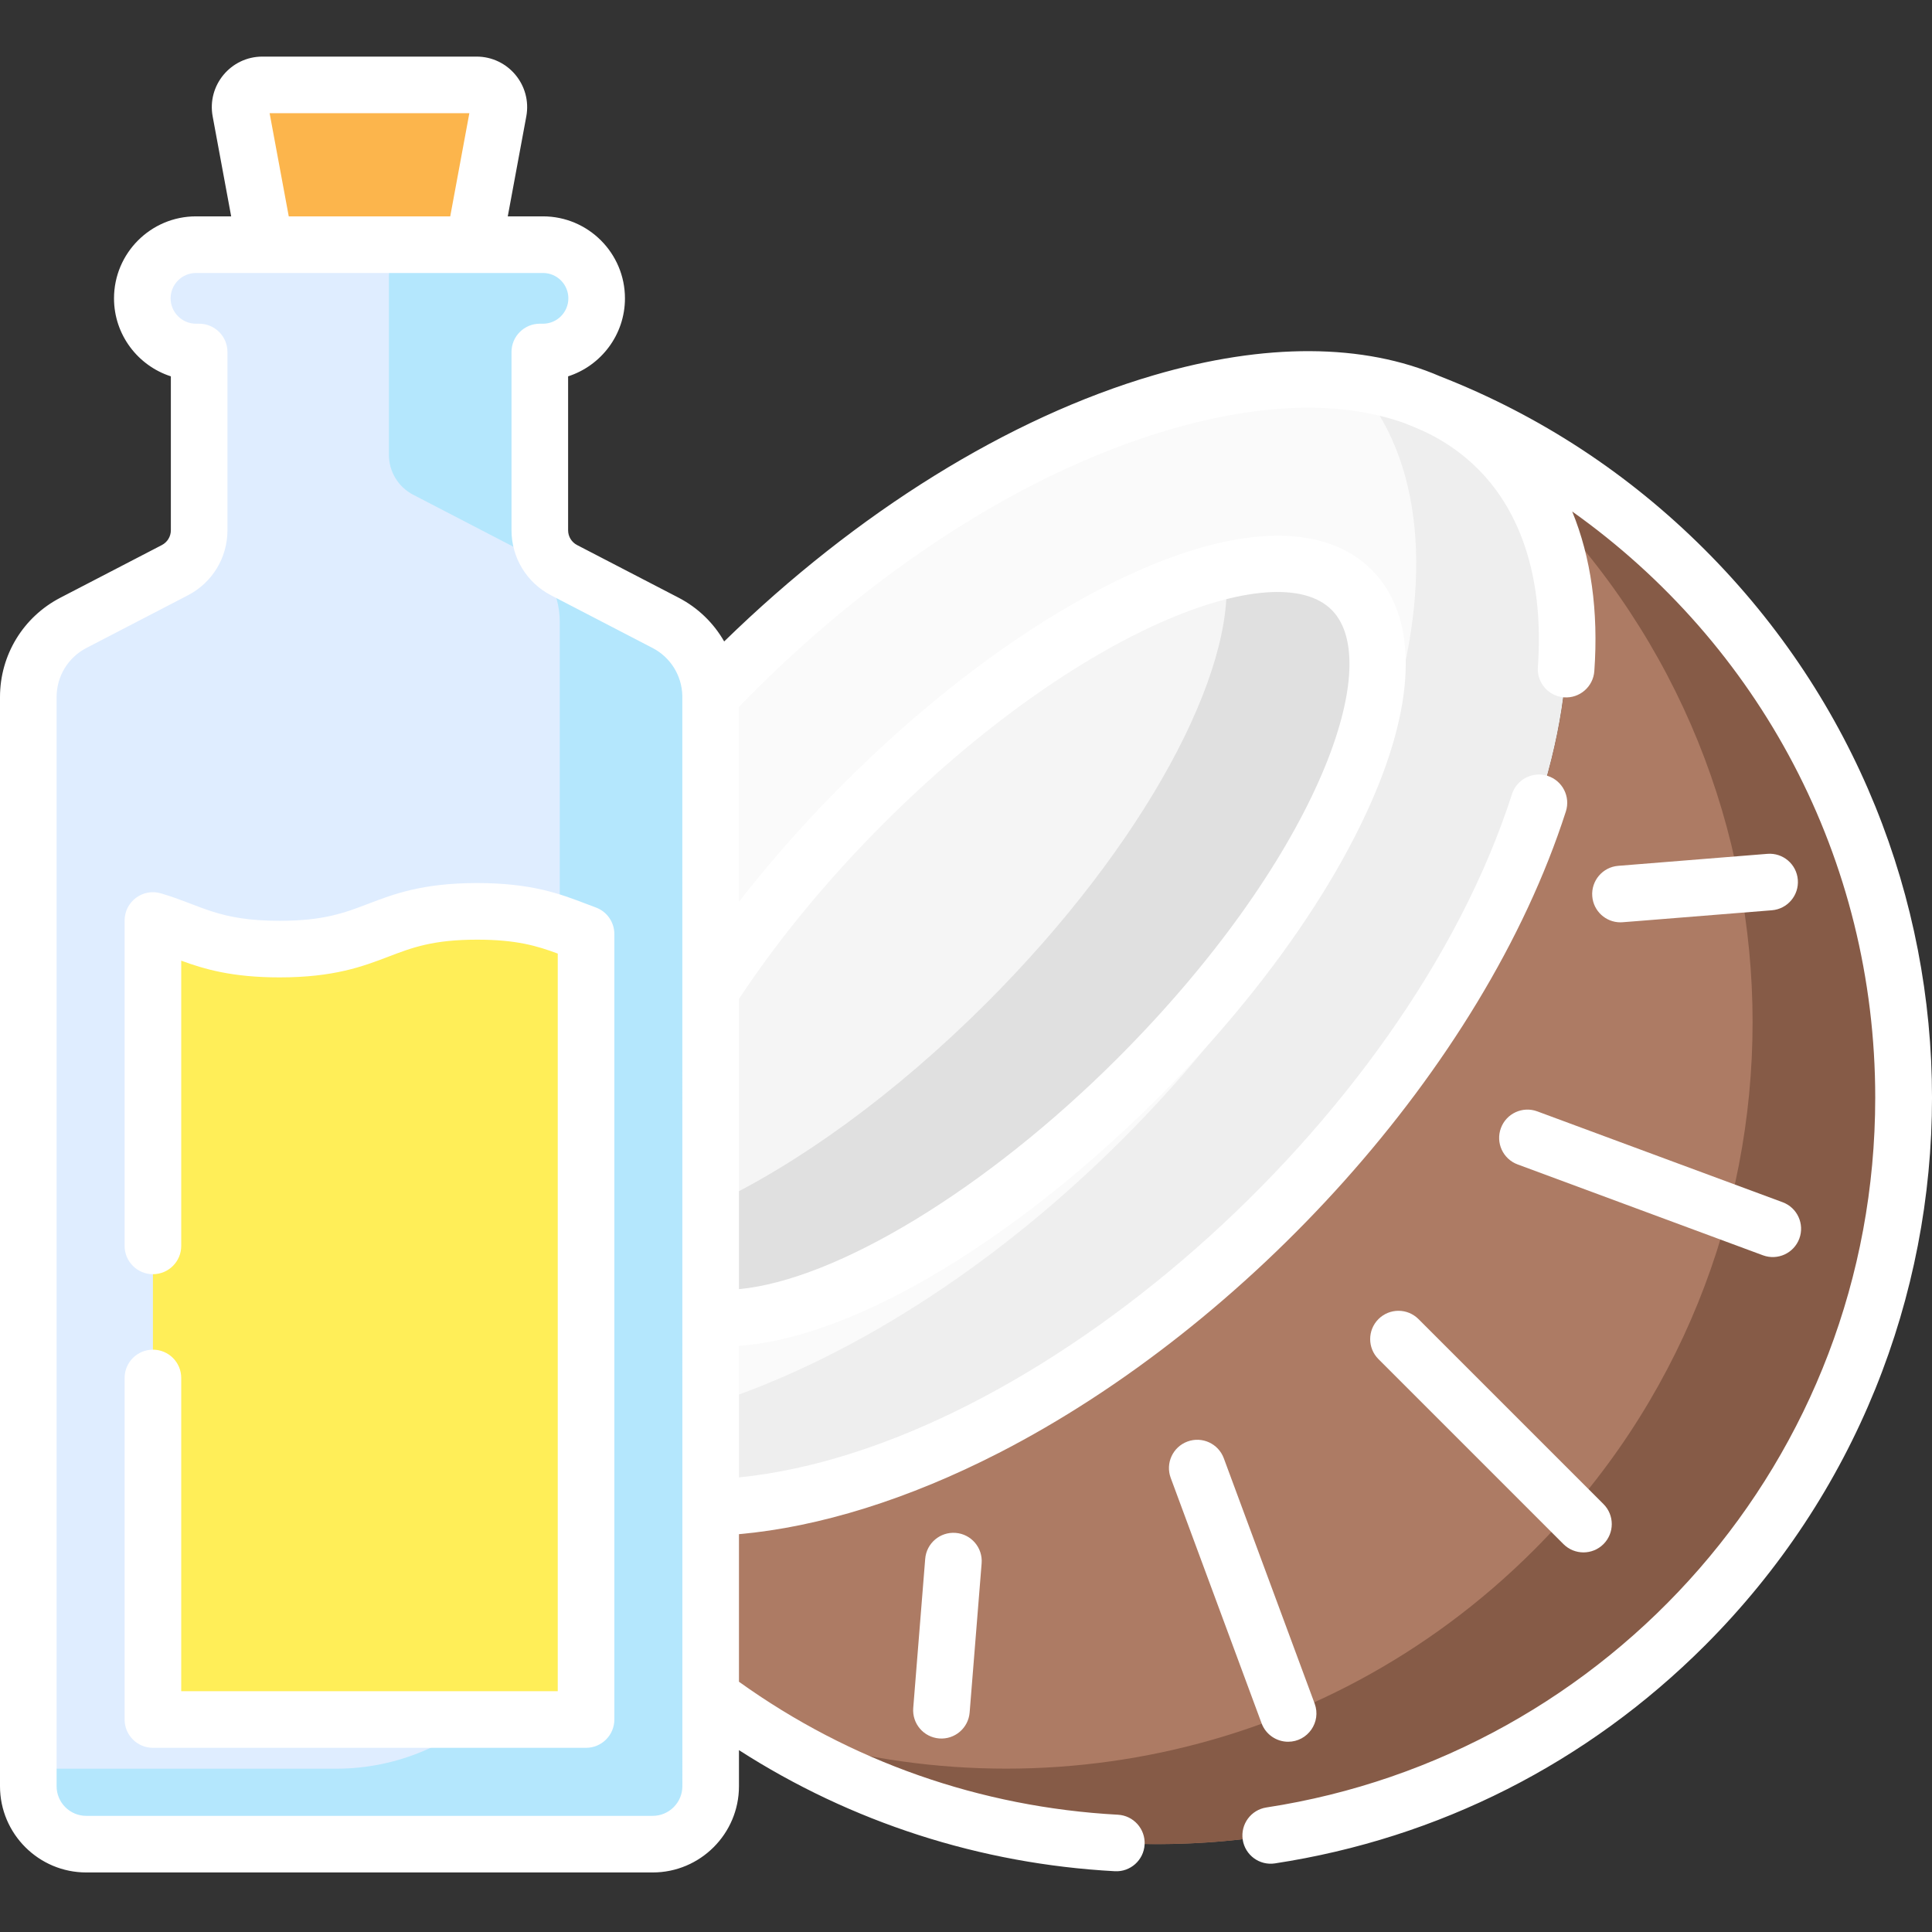 <svg xmlns="http://www.w3.org/2000/svg" width="78" height="78" viewBox="0 0 78 78" fill="none"><rect x="0" y="0" width="78" height="78" fill="#333333" stroke="none"/><g clip-path="url(#clip0_24392_2645)"><path d="M26.87 25.144L22.774 23.02C22.171 22.707 21.794 22.086 21.794 21.408V14.211H21.922C23.119 14.211 24.089 13.241 24.089 12.045C24.089 10.848 23.119 9.878 21.922 9.878H7.912C6.716 9.878 5.746 10.848 5.746 12.045C5.746 13.241 6.716 14.211 7.912 14.211H8.04V21.408C8.04 22.086 7.662 22.707 7.061 23.02L2.965 25.144C1.845 25.725 1.143 26.881 1.143 28.142V72.114C1.143 73.406 2.19 74.453 3.482 74.453H26.352C27.644 74.453 28.692 73.406 28.692 72.114V28.142C28.692 26.881 27.989 25.725 26.87 25.144Z" fill="#DFEDFF"></path><path d="M26.87 25.144L22.774 23.02C22.171 22.707 21.794 22.086 21.794 21.408V14.211H21.861C23.028 14.211 24.031 13.315 24.086 12.149C24.145 10.905 23.153 9.878 21.922 9.878H15.768L15.701 11.165V18.361C15.701 19.039 16.078 19.661 16.68 19.973L20.776 22.098C21.896 22.679 22.599 23.835 22.599 25.096V62.377C22.599 67.364 18.556 71.407 13.569 71.407H1.143V72.115C1.143 73.406 2.19 74.454 3.482 74.454H26.352C27.644 74.454 28.692 73.406 28.692 72.115V28.142C28.692 26.881 27.989 25.725 26.87 25.144Z" fill="#B4E7FD"></path><path d="M19.127 9.878H10.707L9.709 4.492C9.607 3.938 10.031 3.428 10.594 3.428H19.24C19.803 3.428 20.228 3.938 20.125 4.492L19.127 9.878Z" fill="#FCB54C"></path><path d="M60.474 18.123C54.439 12.089 40.603 16.14 29.57 27.173C29.271 27.472 28.978 27.773 28.689 28.076C28.69 28.098 28.692 28.12 28.692 28.142V60.867C35.407 60.665 44.043 56.409 51.424 49.028C62.457 37.995 66.509 24.158 60.474 18.123Z" fill="#FAFAFA"></path><path d="M60.474 18.124C58.983 16.632 57.015 15.758 54.731 15.452C60.248 21.669 56.142 35.17 45.331 45.981C40.04 51.273 34.103 54.958 28.692 56.694V60.867C35.407 60.665 44.043 56.409 51.424 49.027C62.457 37.995 66.509 24.159 60.474 18.124Z" fill="#EEEEEE"></path><path d="M54.569 23.813C51.51 20.754 42.682 24.623 34.851 32.454C32.368 34.937 30.284 37.521 28.692 39.988V53.201C32.77 53.52 39.668 49.793 45.928 43.532C53.759 35.7 57.628 26.872 54.569 23.813Z" fill="#F5F5F5"></path><path d="M54.569 23.813C53.492 22.735 51.697 22.519 49.483 23.031C49.957 27.078 46.208 34.111 39.835 40.485C36.102 44.217 32.145 47.048 28.692 48.66V53.2C32.769 53.52 39.667 49.792 45.928 43.532C53.759 35.7 57.628 26.872 54.569 23.813Z" fill="#E0E0E0"></path><path d="M68.023 23.005C64.862 19.843 61.172 17.533 57.239 16.069C58.471 16.532 59.562 17.211 60.474 18.124C66.509 24.158 62.457 37.995 51.424 49.028C44.043 56.409 35.407 60.665 28.692 60.867V68.475C40.495 77.302 57.296 76.353 68.023 65.626C79.792 53.856 79.792 34.774 68.023 23.005Z" fill="#AD7B64"></path><path d="M68.023 23.005C64.862 19.843 61.172 17.533 57.24 16.069C58.471 16.532 59.562 17.211 60.474 18.124C60.987 18.637 61.426 19.207 61.795 19.827C61.84 19.871 61.885 19.914 61.929 19.958C73.699 31.728 73.699 50.81 61.929 62.579C53.371 71.137 40.948 73.471 30.28 69.583C41.964 77.198 57.768 75.881 68.023 65.626C79.792 53.856 79.792 34.774 68.023 23.005Z" fill="#865B47"></path><path d="M19.264 36.795C15.275 36.795 15.275 38.318 11.285 38.318C8.574 38.318 7.705 37.614 6.174 37.163V69.422H23.66V37.709C22.508 37.285 21.528 36.795 19.264 36.795Z" fill="#FFEE58"></path><path d="M19.264 36.795C18.6 36.795 18.047 36.837 17.567 36.908V60.151C17.567 63.589 14.78 66.376 11.343 66.376H6.174V69.422H23.66V37.709C22.508 37.285 21.528 36.795 19.264 36.795Z" fill="#FFEE58"></path><path d="M55.652 53.255C55.206 53.701 55.206 54.425 55.652 54.871L63.121 62.34C63.568 62.786 64.291 62.786 64.737 62.34C65.183 61.893 65.183 61.17 64.737 60.724L57.268 53.255C56.822 52.809 56.099 52.809 55.652 53.255Z" fill="white"></path><path d="M60.596 45.543C60.376 46.135 60.679 46.792 61.27 47.011L71.175 50.68C71.771 50.9 72.426 50.593 72.644 50.005C72.862 49.413 72.561 48.756 71.969 48.537L62.064 44.869C61.472 44.65 60.815 44.952 60.596 45.543Z" fill="white"></path><path d="M52.005 70.319C52.795 70.319 53.354 69.528 53.076 68.779L49.408 58.874C49.189 58.282 48.531 57.98 47.94 58.199C47.348 58.418 47.046 59.075 47.265 59.667L50.933 69.572C51.104 70.033 51.541 70.319 52.005 70.319Z" fill="white"></path><path d="M37.353 62.934L36.87 68.955C36.819 69.584 37.287 70.135 37.916 70.186C38.551 70.236 39.096 69.763 39.147 69.138L39.631 63.117C39.682 62.488 39.213 61.937 38.584 61.887C37.955 61.837 37.404 62.304 37.353 62.934Z" fill="white"></path><path d="M65.421 37.237C65.492 37.237 65.096 37.268 71.536 36.75C72.165 36.699 72.633 36.148 72.583 35.519C72.533 34.89 71.984 34.421 71.353 34.472L65.331 34.956C64.703 35.007 64.234 35.558 64.284 36.187C64.332 36.785 64.832 37.237 65.421 37.237Z" fill="white"></path><path d="M68.831 22.196C65.752 19.118 62.157 16.765 58.14 15.193C55.063 13.861 51.089 13.829 46.575 15.151C40.731 16.863 34.596 20.669 29.237 25.897C28.814 25.158 28.184 24.539 27.396 24.13L23.3 22.006C23.075 21.889 22.936 21.66 22.936 21.408V15.194C24.266 14.765 25.231 13.516 25.231 12.045C25.231 10.22 23.747 8.735 21.922 8.735H20.5L21.248 4.7C21.481 3.443 20.516 2.285 19.24 2.285H10.594C9.316 2.285 8.353 3.446 8.586 4.7L9.333 8.735H7.912C6.087 8.735 4.603 10.22 4.603 12.045C4.603 13.516 5.568 14.765 6.898 15.194V21.408C6.898 21.66 6.758 21.889 6.534 22.006L2.439 24.13C0.934 24.911 0 26.448 0 28.142V72.114C0 74.034 1.562 75.596 3.482 75.596H26.352C28.272 75.596 29.834 74.034 29.834 72.114V70.658C34.368 73.57 39.569 75.252 45.008 75.546C45.632 75.582 46.176 75.102 46.211 74.468C46.245 73.837 45.761 73.299 45.132 73.265C39.589 72.964 34.313 71.111 29.834 67.896V61.939C33.08 61.65 36.682 60.527 40.33 58.656C50.339 53.521 59.876 43.144 63.218 32.762C63.411 32.161 63.082 31.517 62.48 31.324C61.881 31.131 61.236 31.461 61.043 32.061C56.773 45.329 41.755 58.455 29.834 59.646V54.336C38.001 53.745 51.002 42.329 55.379 32.342C57.213 28.156 57.212 24.84 55.377 23.005C53.542 21.17 50.226 21.169 46.041 23.003C40.046 25.631 33.904 31.16 29.834 36.41V28.536C34.562 23.653 40.76 19.235 47.218 17.344C50.952 16.251 54.213 16.179 56.733 17.094C56.993 17.223 58.365 17.629 59.667 18.931C61.493 20.758 62.331 23.525 62.088 26.933C62.043 27.563 62.517 28.11 63.146 28.154C63.773 28.2 64.322 27.725 64.367 27.096C64.54 24.673 64.232 22.5 63.474 20.65C71.006 26.001 75.708 34.652 75.708 44.315C75.708 58.93 64.973 70.853 51.129 72.972C50.505 73.067 50.077 73.65 50.172 74.274C50.268 74.9 50.853 75.326 51.474 75.23C58.086 74.219 64.087 71.177 68.831 66.434C81.056 54.209 81.058 34.422 68.831 22.196ZM10.885 4.57H18.949L18.177 8.735H11.658L10.885 4.57ZM26.352 73.311H3.482C2.822 73.311 2.285 72.774 2.285 72.114V28.142C2.285 27.305 2.747 26.545 3.491 26.159L7.587 24.034C8.571 23.523 9.183 22.517 9.183 21.408V14.211C9.183 13.58 8.672 13.069 8.04 13.069H7.912C7.348 13.069 6.888 12.609 6.888 12.045C6.888 11.48 7.348 11.021 7.912 11.021H21.922C22.487 11.021 22.946 11.48 22.946 12.045C22.946 12.609 22.487 13.069 21.922 13.069H21.794C21.163 13.069 20.651 13.58 20.651 14.211V21.408C20.651 22.517 21.263 23.523 22.247 24.034L26.343 26.159C27.069 26.535 27.525 27.268 27.547 28.082C27.55 28.929 27.549 72.098 27.549 72.114C27.549 72.774 27.012 73.311 26.352 73.311ZM35.658 33.262C43.539 25.382 51.524 22.383 53.761 24.621C55.999 26.858 53.001 34.843 45.12 42.724C39.823 48.021 33.758 51.681 29.834 52.046V40.329C31.401 37.95 33.408 35.512 35.658 33.262Z" fill="white"></path><path d="M24.055 36.637C23.922 36.588 23.792 36.538 23.662 36.489C22.634 36.096 21.47 35.651 19.264 35.651C17.058 35.651 15.894 36.096 14.867 36.489C13.902 36.857 13.069 37.175 11.285 37.175C8.798 37.175 8.133 36.549 6.497 36.067C5.765 35.851 5.031 36.402 5.031 37.163V50.301C5.031 50.931 5.543 51.443 6.174 51.443C6.805 51.443 7.317 50.931 7.317 50.301V38.785C8.251 39.128 9.379 39.46 11.285 39.46C13.49 39.46 14.655 39.015 15.682 38.623C16.646 38.255 17.48 37.937 19.264 37.937C20.843 37.937 21.677 38.186 22.518 38.499V68.279H7.317V55.632C7.317 55.001 6.805 54.49 6.174 54.49C5.543 54.49 5.031 55.001 5.031 55.632V69.422C5.031 70.052 5.543 70.564 6.174 70.564H23.66C24.291 70.564 24.803 70.052 24.803 69.422V37.709C24.803 37.23 24.504 36.802 24.055 36.637Z" fill="white"></path></g><defs><clipPath id="clip0_24392_2645"><rect width="78" height="78" fill="white"></rect></clipPath></defs></svg>